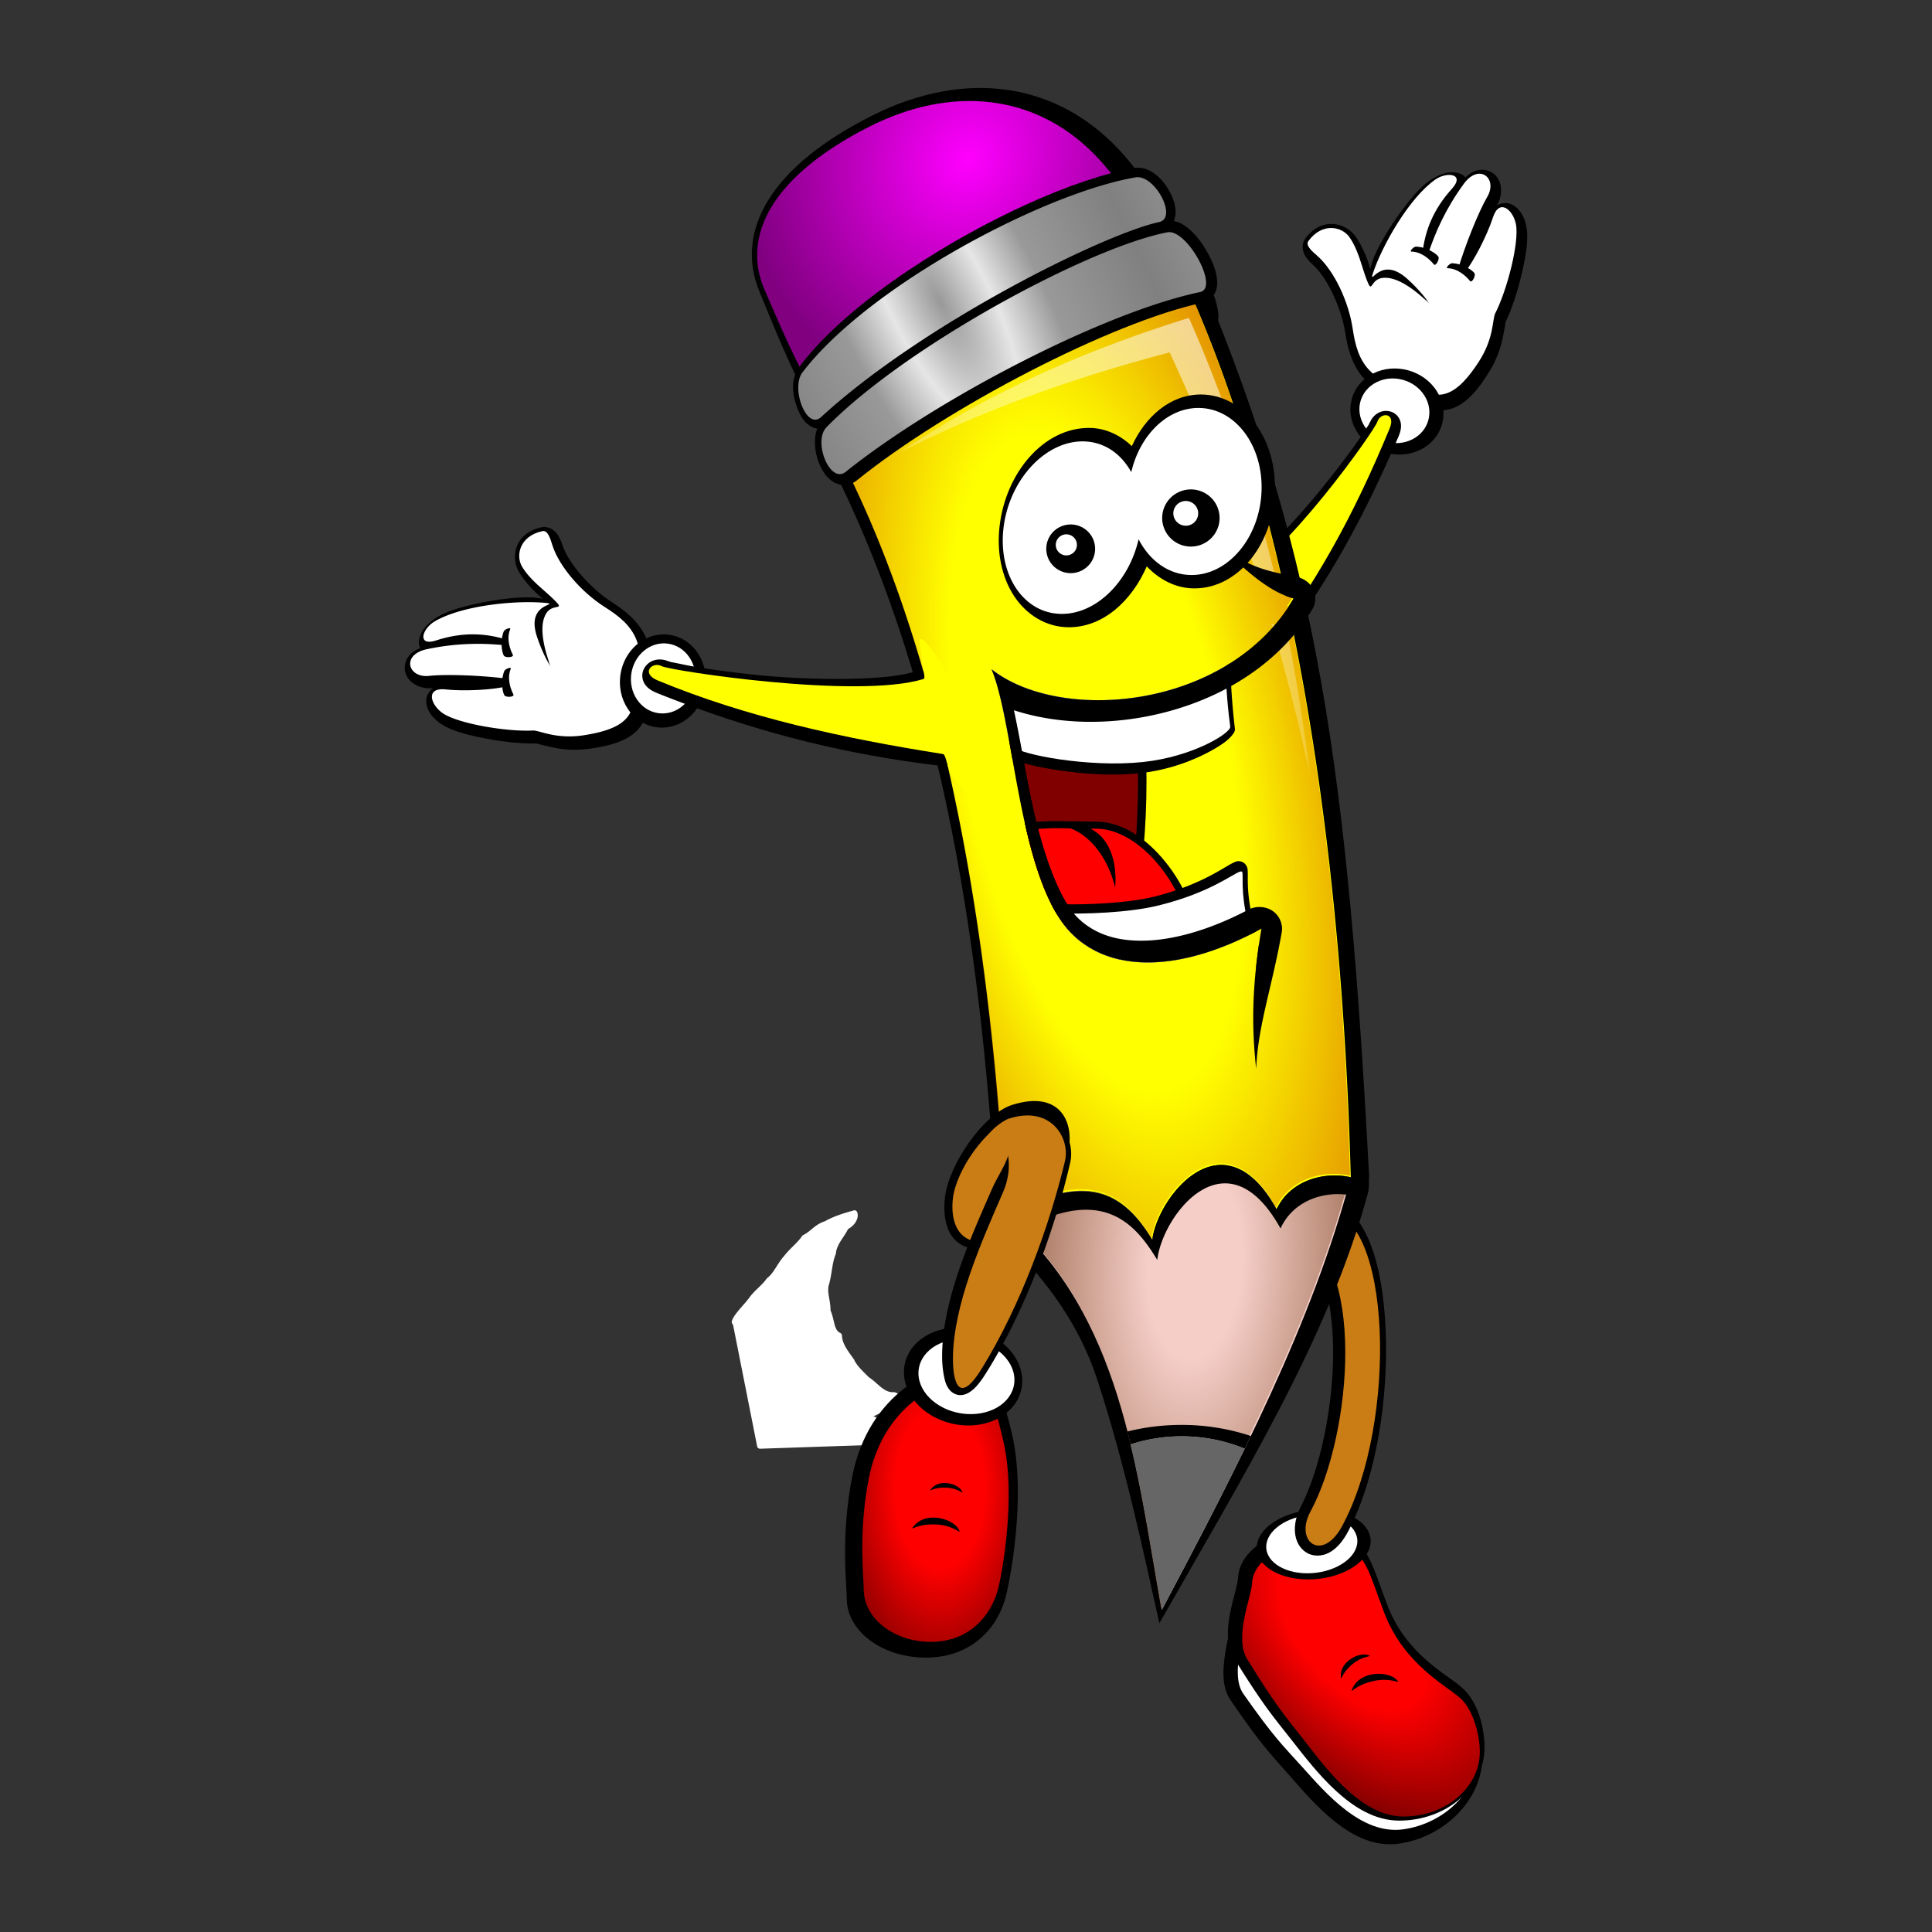 <svg xmlns="http://www.w3.org/2000/svg" xmlns:xlink="http://www.w3.org/1999/xlink" viewBox="0 0 354.33 354.33"><rect x="0" y="0" width="354.33" height="354.33" fill="#333333" stroke="none"/><defs><radialGradient id="b" xlink:href="#a" gradientUnits="userSpaceOnUse" cy="331.47" cx="260.11" gradientTransform="matrix(1.255 1.549 -.902 .731 47.966 -156.84)" r="22.355"/><radialGradient id="c" gradientUnits="userSpaceOnUse" cy="48.426" cx="187.89" gradientTransform="matrix(.286 .185 -.207 .317 288.5 613.2)" r="40.503"><stop offset="0" stop-color="#f0f"/><stop offset="1" stop-color="purple"/></radialGradient><radialGradient id="d" gradientUnits="userSpaceOnUse" cy="279.72" cx="249.77" gradientTransform="matrix(.051 -.96 .476 .025 201.13 968.16)" r="32.468"><stop offset="0" stop-color="#784421" stop-opacity="0"/><stop offset=".2" stop-color="#784421" stop-opacity="0"/><stop offset="1" stop-color="#784421"/></radialGradient><radialGradient id="e" gradientUnits="userSpaceOnUse" cy="167.27" cx="211.86" gradientTransform="matrix(.44 -.093 .237 1.112 207.72 536.39)" r="47.891"><stop offset="0" stop-color="#f60" stop-opacity="0"/><stop offset=".4" stop-color="#d45500" stop-opacity="0"/><stop offset="1" stop-color="#d45500"/></radialGradient><radialGradient id="g" gradientUnits="userSpaceOnUse" cy="78.21" cx="182.5" gradientTransform="matrix(2.628 5.158 -1.744 .889 -345.51 -772.76)" r="38.358"><stop offset="0" stop-color="#999"/><stop offset=".125" stop-color="#e6e6e6"/><stop offset=".25" stop-color="#999"/><stop offset=".5" stop-color="gray"/><stop offset="1" stop-color="#b3b3b3"/></radialGradient><radialGradient id="h" xlink:href="#a" gradientUnits="userSpaceOnUse" cy="306.74" cx="182.12" gradientTransform="matrix(1.514 0 0 2.707 -278.1 -368.14)" r="13.77"/><linearGradient id="a"><stop offset="0" stop-color="red"/><stop offset=".4" stop-color="red"/><stop offset="1" stop-color="maroon"/></linearGradient><linearGradient id="f" y2="168.08" gradientUnits="userSpaceOnUse" x2="193.21" gradientTransform="matrix(.347 0 0 .345 267.08 644.92)" y1="37.719" x1="280.36"><stop offset="0" stop-color="#fff"/><stop offset="1" stop-color="#fff" stop-opacity="0"/></linearGradient></defs><path d="M237.621 285.429c-2.823.715-5.612 2.038-7.797 3.884s-3.82 4.367-3.866 7.199c-.005.324-.163 1.307-.412 2.476s-.585 2.584-.819 4.064c-.466 2.96-.72 6.302.944 8.733 5.692 8.316 7.244 9.777 11.038 14.086 2.092 2.376 4.887 5.68 8.205 8.29s7.244 4.607 11.697 3.96c8.472-1.23 15.431-8.336 15.23-16.097-.094-3.567-1.311-8.286-4.212-10.614-1.594-1.279-4.147-2.382-6.852-4.418-2.704-2.037-5.492-4.899-7.367-9.33-1.55-3.663-2.46-6.558-3.806-8.806s-3.383-3.77-6.423-3.991c-1.783-.13-3.684.087-5.56.563z"/><path d="M271 321.663c.177 6.56-5.93 12.754-13.642 13.838-7.711 1.084-14.335-6.797-18.502-11.41-3.768-4.173-5.226-5.473-10.832-13.454-2.543-3.621.475-11.513.514-13.921.095-5.795 9.008-10.034 15.325-9.582 5.325.381 5.91 4.416 9.022 11.58 3.92 9.022 11.816 11.694 14.436 13.744 2.29 1.791 3.597 6.147 3.68 9.206z" fill="#fff"/><path d="M238.998 280.451c-2.841.295-5.665 1.18-7.899 2.654s-3.934 3.674-4.053 6.397c-.014.312-.197 1.238-.477 2.33-.28 1.09-.652 2.409-.924 3.802-.544 2.788-.885 5.975.715 8.55 5.475 8.813 6.99 10.439 10.671 15.124 2.03 2.582 4.74 6.158 7.989 9.139 3.249 2.98 7.124 5.454 11.594 5.454 8.505 0 15.649-5.875 15.649-13.385 0-3.451-1.094-8.17-3.934-10.82-1.561-1.456-4.086-2.876-6.737-5.218-2.651-2.341-5.365-5.49-7.124-10.023-1.455-3.749-2.288-6.666-3.577-9.021s-3.284-4.109-6.319-4.747c-1.78-.374-3.686-.431-5.574-.236z"/><path d="M99.182 511.91c0 6.756-6.436 12.232-14.375 12.232s-14.515-9.041-18.661-14.375c-3.75-4.825-5.21-6.37-10.738-15.367-2.509-4.083.805-11.745.912-14.21.257-5.933 9.516-8.997 15.983-7.622 5.45 1.158 5.939 5.382 8.933 13.18 3.77 9.824 11.796 13.704 14.427 16.185 2.298 2.168 3.52 6.826 3.52 9.976z" fill="url(#b)" transform="matrix(.975 0 0 .971 174.7 -175.789)"/><path d="M251.379 282.636c0 3.522-4.677 6.656-10.446 6.998-5.77.343-10.446-2.235-10.446-5.758s4.677-6.656 10.446-6.998c5.769-.343 10.446 2.235 10.446 5.758z"/><path d="M248.941 282.646c0 2.954-3.741 5.582-8.357 5.87-4.615.287-8.357-1.876-8.357-4.83s3.742-5.583 8.357-5.87c4.616-.287 8.357 1.875 8.357 4.83z" fill="#fff"/><path d="M256.191 308.112c-1.536-1.7-6.726-1.738-8.156 1.554-.561 1.292.212-.53 3.758-1.345 3.547-.815 5.305.794 4.398-.209zM250.955 303.559c-1.651-.632-5.226 1.15-5.051 3.906.068 1.081-.04-.438 2.106-2.232s3.919-1.302 2.945-1.674zM242.616 220.208c-1.662 0-3.514.597-5.107 1.335-.797.368-1.478.651-2.143 1.486-.332.418-.752 1.285-.44 2.215.312.93.995 1.288 1.497 1.487 2.672 1.06 4.648 3.554 6.016 7.281s2.029 8.582 2.055 13.744c.052 10.326-2.468 21.953-5.929 28.581-1.73 3.315-1.405 6.883 1.027 8.405 1.216.76 2.853.728 4.198 0s2.499-2.045 3.492-3.945c5.234-10.011 7.383-24.662 6.839-37.045-.272-6.192-1.206-11.785-2.965-16.05-.879-2.132-1.966-3.962-3.375-5.31-1.409-1.347-3.208-2.184-5.165-2.184z"/><path d="M237.14 224.994c-2.145-.82 3.488-2.942 5.786-2.942 12.327 0 13.536 38.822 3.201 57.864-3.634 6.695-8.786 2.837-5.786-2.697 7.67-14.149 10.424-47.017-3.201-52.225z" fill="#cb7d15"/><path d="M263.018 32.609c-2.05 1.107-4.052 3.465-6.063 6.196s-3.842 5.758-4.881 8.17c-.66 1.531-1.095 3.394-1.074 5.252.02 1.858.505 3.845 2.05 5.144 1.145.962 2.613 1.296 4.112 1.42a9.638 9.638 0 002.102-.037c-1.236 1.13-2.694 2.696-3.61 4.974-.607 1.509-.88 3.305-.335 5.093.546 1.788 1.863 3.46 4.055 4.851 2.61 1.656 5.284 2.057 7.61.972s4.159-3.303 6.06-6.333c1.528-2.433 2.194-4.631 2.545-6.322s.587-3.047.507-2.885c1.164-2.36 2.264-5.753 3.026-9.056s1.267-6.364.781-8.632c-.362-1.689-1.148-3.202-2.698-3.936-.75-.355-1.832-.313-2.665.204.005-.01.008-.033.013-.041 1.244-2.229.9-4.803-.86-5.96-.88-.578-2.068-.71-3.144-.328-.66.234-1.258.683-1.832 1.231-.031-.041-.009-.111-.042-.149-.361-.407-.816-.582-1.207-.688-1.564-.424-3.004.078-4.45.86z"/><path d="M241.672 41.7c-.881.471-1.699 1.204-2.38 2.202-.42.613-.455 1.53-.288 2.135.168.606.437 1.017.703 1.368.533.7 1.123 1.19 1.434 1.493 2.333 2.272 4.864 7.592 5.567 12.062.479 3.04 1.276 6.137 3.55 8.576 2.274 2.439 5.784 3.96 11.19 4.467.912.085 1.847-.082 2.56-.603.714-.52 1.116-1.332 1.323-2.13.414-1.594.196-3.3-.227-5.156-.847-3.71-2.67-7.963-4.118-10.906-.516-1.048-1.174-1.597-2.061-2.336-.887-.739-1.945-1.443-3.072-1.922-1.128-.48-2.548-.873-3.795.069-.094.07-.143.197-.226.28-.013-.05-.015-.066-.029-.118-.475-1.886-1.097-4.635-3.029-7.58-1.452-2.214-4.463-3.31-7.102-1.9z"/><path d="M241.643 46.962c-.782-.7-2.313-1.893-1.695-2.74 2.563-3.513 6.193-2.667 7.547-.716 1.688 2.432 2.234 5.41 3.16 7.814 1.14 2.957.48-.381 3.31-.381 1.467-.031 3.761.75 7.154 3.792 10.151 8.186 6.985 17.299 1.308 17.003-11.433-.597-13.45-5.38-14.337-11.406-.74-5.038-3.4-10.633-6.447-13.366z" fill="#fff"/><path d="M263.2 32.952c-4.69 3.312-9.705 11.935-11.498 17.432-.407 1.904 1.612-3.527 6.355.726 2.23 2 3.77 3.975 4.448 5.145-.6.489-1.188.95-1.788 1.384-2.02 1.461-9.166 8.151-1.193 13.307 4.754 3.075 7.921 1.175 11.657-4.552 2.869-4.399 2.488-7.835 3.052-8.938 2.173-4.246 4.474-13.13 3.772-16.42-.558-2.612-3.044-4.695-4.192-1.175-1.1 3.37-3.526 8.053-5.13 10.025-.809.023-1.413-.08-1.284-.506 1.403-4.637 3.736-10.472 5.39-13.324 1.937-3.341-1.503-6.214-4.337-2.329-3.313 4.54-5.24 8.91-6.525 12.845-.144.443-.542.098-1.012-.44.485-3.794 1.868-7.64 5.363-11.506 2.487-2.75-.89-3.218-3.078-1.673z" fill="#fff"/><path d="M262.966 48.487c-.563-.7-2.079-2.292-4.117-2.347-.435-.011.417-.922.845-.91 1.933.052 3.902 1.368 4.126 1.901.196.47-.515 1.778-.854 1.356zM269.596 51.535c-.563-.699-2.079-2.291-4.117-2.346-.435-.012.417-.922.845-.91 1.933.052 3.902 1.367 4.126 1.9.196.47-.515 1.779-.854 1.356zM263.524 71.755c2.424 3.846 1.11 8.628-2.938 10.682s-9.292.6-11.717-3.247c-2.424-3.845-1.109-8.628 2.938-10.681s9.293-.6 11.717 3.246z"/><path d="M261.239 72.544c1.821 2.89.833 6.483-2.208 8.026s-6.982.45-8.804-2.44-.833-6.483 2.207-8.025 6.983-.451 8.805 2.439z" fill="#fff"/><path d="M253.729 75.4c-1.113.182-2.065 1.002-2.517 2.146-.002.004-.028-.005-.03 0a28.602 28.602 0 00-.061.119c-.003.008.001.024 0 .03-.005.01.005.016-.001.03-.005.013-.026.016-.03.03a1.75 1.75 0 01-.093.178c-.114.192-.33.483-.582.864-.493.75-1.158 1.787-2.02 2.98a173.097 173.097 0 01-6.804 8.793c-5.384 6.505-12.16 13.507-16.912 16.005-.964.507-1.615 1.36-1.949 2.265-.326.884-.43 1.837-.4 2.802.06 1.921.633 3.99 1.411 5.872.778 1.878 1.769 3.577 3.015 4.738.618.576 1.367 1.119 2.348 1.222 1.053.112 2.11-.412 2.773-1.251 10.76-13.617 17.797-26.29 24.598-42.145.401-.936.607-1.842.37-2.742a2.637 2.637 0 00-1.89-1.877 3.055 3.055 0 00-1.226-.06z"/><path d="M252.598 77.37c.556-1.836 3.49-1.748 2.263 1.214-6.646 16.048-13.548 28.738-24.2 42.477-2.945 3.797-9.65-11.097-5.398-13.35 10.7-5.671 26.89-28.873 27.335-30.34z" fill="#ff0"/><path d="M212.625 297.707c14.97-26.337 31.077-52.244 38.28-79.011.74-2.75-1.174-14.256-1.338-15.288-10.587-25.327-68.786-5.605-66.897 18.488.396 3.752-.132 2.985 1.347 4.644 6.53 7.323 13.303 14.434 17.336 26.83 5.041 15.493 8.374 31.31 11.273 44.338zM222.83 60.285c4.107-5.193-13.077-27.681-16.483-31.6-12.342-14.203-29.71-15.72-45.921-7.717-19.014 9.39-25.882 21.394-21.035 32.781 2.713 6.374 12.325 32.036 20.563 32.975 30.67-4.305 49.939-13.438 62.877-26.44z"/><path d="M346.37 673.46c1.329-1.7-4.381-8.84-5.51-10.082-4.095-4.5-9.795-4.878-15.082-2.195-6.202 3.149-8.413 7.063-6.786 10.703.911 2.038 4.15 10.25 6.853 10.5 10.04-1.584 16.327-4.652 20.525-8.926z" fill="url(#c)" transform="translate(-756.38 -1835.33) scale(2.811)"/><path d="M213.075 295.261c14.022-26.457 27.725-52.913 34.667-79.371-7.999-22.658-65.767-16.923-63.23 7.112 21.155 18.293 23.85 45.778 28.563 72.258z" fill="#f5cec7"/><path d="M151.983 84.294c19.042-13.291 42.12-23.516 69.096-31.266 20.569 49.83 26.116 88.607 30.026 162.873-5.705-1.14-12.099.827-14.758 5.855-10.23-17.485-23.443-2.415-24.689 5.624-4.124-6.35-10.657-14.166-28.875-4.367-2.844-54.026-11.432-100.87-30.8-138.717z"/><path d="M344.83 757.84c4.988-9.41 9.861-18.821 12.331-28.232-2.845-8.06-23.393-6.02-22.491 2.53 7.525 6.507 8.484 16.283 10.16 25.702z" fill="url(#d)" transform="translate(-756.38 -1835.33) scale(2.811)"/><path d="M217.995 53.031c-24.907 7.75-46.16 17.99-63.65 31.28 19.672 38.446 27.623 90.44 30.163 138.714 16.768-9.8 22.916-1.981 26.813 4.37 1.06-8.04 13.135-23.129 22.821-5.644 2.405-5.028 8.29-6.997 13.59-5.856-.972-36.52-4.618-72.435-11.487-104.553.345-.52.686-1.032 1.005-1.578a12.915 12.915 0 01-1.432-.485c-4.532-20.665-10.428-39.708-17.824-56.25z" fill="#ff0"/><path d="M346.58 671.68c-8.86 2.757-16.419 6.399-22.64 11.126 6.997 13.675 9.825 32.169 10.729 49.34 5.964-3.486 8.15-.705 9.537 1.554.377-2.86 4.672-8.227 8.117-2.007.856-1.789 2.949-2.489 4.834-2.083-.345-12.99-1.642-25.765-4.086-37.19.123-.184.244-.366.358-.56a4.594 4.594 0 01-.51-.173c-1.612-7.35-3.709-14.124-6.34-20.008z" fill="url(#e)" transform="translate(-756.38 -1835.33) scale(2.811)"/><path d="M346.65 673.65c-7.223 2.248-13.509 5.133-18.847 8.774 5.226-2.66 11.087-4.818 17.589-6.519a125.498 125.498 0 015.668 14.483l1.333.67c-1.373-5.95-3.256-11.77-5.744-17.407zm6.286 19.889l-.206.4-.694-.357c.956 3.259 1.781 6.52 2.493 9.81-.4-3.314-.922-6.603-1.593-9.853z" fill="url(#f)" transform="translate(-756.38 -1835.33) scale(2.811)"/><g><path d="M185.893 137.003l2.225 14.593c1.37 5.991 3.122 11.673 5.636 15.898 3.877.146 9.524.004 14.442-.667 1.32-7.075 2.072-15.081 2.072-23.574 0-1.214-.031-2.418-.061-3.61-.206.024-.402.068-.61.09-9.994 1.053-22.468-1.364-23.704-2.73z"/><path d="M185.893 137.003l2.225 14.593c1.37 5.991 3.122 11.673 5.636 15.898 3.506.141 8.45.058 13.01-.455 1.235-7.131 1.95-15.2 1.95-23.787 0-1.165-.035-2.312-.06-3.458-9.82.814-21.563-1.468-22.76-2.792z" fill="maroon"/><path d="M194.546 150.595c-2.398-.017-4.617.03-6.58.425 1.89 8.436 4.513 16.354 8.926 20.54 2.358 2.235 5.214 3.7 8.44 4.43 2.691.117 5.224.217 7.404 0 1.665-.166 3.193-.51 4.388-1.457s1.858-2.506 1.858-4.338c0-3.665-2.13-8.3-5.362-12.258s-7.67-7.251-12.645-7.251l-6.429-.091z"/><path d="M194.546 151.896c-2.349-.017-4.488.08-6.276.425 1.864 7.935 4.439 15.268 8.623 19.235a17.06 17.06 0 004.326 2.973c8.652.035 16.453 1.827 16.453-4.338 0-6.224-7.946-18.205-16.697-18.205-.342 0-.664.003-1.005 0 3.635 1.7 4.95 6.307 4.54 10.802-1.053-4.544-3.906-9.208-8.166-10.863-.592-.01-1.224-.026-1.798-.03z" fill="red"/><path d="M225.716 121.585c-14.297 9.09-34.21 8.75-43.844 1.153 1.549 3.714 2.611 9.826 3.808 16.505a16.66 16.66 0 001.89.667c1.581.472 3.672.902 6.032 1.275 4.72.746 10.57 1.19 15.813.576 4.872-.57 9.104-2.171 12.127-3.762 1.512-.795 2.725-1.566 3.565-2.276a6.26 6.26 0 00.975-1.031c.239-.319.454-.62.396-1.092-.256-2.083-.871-8.184-.762-12.015z"/><path d="M224.893 122.07c-14.23 8.574-33.568 8.122-43.021.668.376.903.706 2 1.035 3.155.293.822.484 1.642.64 2.458.002.01-.002.02 0 .03.517 2.183 1.013 4.697 1.493 7.312.23.474.524.906.884 1.305 1.235 1.366 13.679 3.814 23.674 2.76 9.272-.976 16.183-5.351 16.027-6.492-.266-1.943-.95-7.841-.732-11.196z" fill="#fff"/><path d="M227.147 157.935c-.385 0-.621.14-.853.243a9.861 9.861 0 00-.975.515c-.682.4-1.534.923-2.681 1.548-2.294 1.25-5.688 2.852-10.633 4.126-5.537 1.426-14.497 1.654-19.226 1.396 1.167 2.313 2.529 4.292 4.113 5.795 7.492 7.104 20.017 6.33 33.424-.698-.802-2.92-1.179-5.13-1.34-6.766-.207-2.082-.093-3.279-.153-4.46a1.896 1.896 0 00-.244-.88c-.187-.33-.58-.662-1.005-.758a1.948 1.948 0 00-.427-.061zm3.778 15.049a107.363 107.363 0 00-.579 4.581c.687-1.114.963-2.49.762-3.944a1.338 1.375 0 00-.06-.243l-.123-.394z"/><path d="M227.452 159.848c-1.258.328-5.375 3.82-14.868 6.189-5.508 1.374-13.73 1.652-18.83 1.456.934 1.569 1.972 2.959 3.139 4.066 7.324 6.945 19.444 6.351 32.51-.243-1.837-6.544-1.43-9.38-1.523-11.135-.017-.313-.136-.41-.427-.334z" fill="#fff"/></g><path d="M247.74 215.896c-5.3-1.141-11.215.828-13.62 5.855-9.686-17.485-21.731-2.427-22.79 5.613-3.884-6.327-10.24-13.965-26.87-4.33.273 1.23.786 2.353 1.062 3.572 16.538-10.012 22.753-2.028 26.722 4.46.937-8.214 12.72-23.628 22.608-5.765 2.32-5.136 8.178-7.142 13.467-5.977zM216.73 261.328c-3.464 0-6.811.42-9.963 1.213.202.788.388 1.573.578 2.367a30.306 30.306 0 019.385-1.487c4.115 0 8.019.814 11.547 2.276.381-.781.752-1.555 1.128-2.336a40.28 40.28 0 00-12.675-2.033z"/><path d="M216.73 263.408c-3.284 0-6.45.534-9.385 1.487 2.376 9.89 3.918 20.198 5.729 30.371 5.226-9.86 10.4-19.72 15.204-29.581-3.533-1.466-7.429-2.276-11.548-2.276z" fill="#666"/><path d="M222.156 98.407c5.037 5.108 10.075 10.027 15.112 11.347-11.927 20.356-42.677 23.035-55.424 12.986 4.35 10.428 4.97 39.255 15.021 48.786 7.685 7.288 20.695 6.327 34.49-1.214-1.714 10.071-1.863 17.64-.974 25.699.324-7.915 2.886-14.827 4.692-25.03.26-1.47-.408-3.052-1.676-3.915-1.268-.862-3.056-.962-4.418-.242-6.752 3.55-13.173 5.439-18.494 5.673-5.321.235-9.414-1.044-12.492-3.853-3.739-3.41-6.844-12.454-8.836-21.966-1.196-5.709-2.104-11.36-3.2-16.414 6.993 2.263 15.173 2.743 23.4 1.304 12.137-2.122 24.38-8.412 31.322-19.812a3.88 3.88 0 00.244-3.519c-.488-1.128-1.54-2.024-2.773-2.336-4.042-1.02-9.435-1.148-15.66-7.19a3.857 3.857 0 00-.336-.304z"/><g><path d="M220.25 72.351c-5.581 0-10.162 3.994-12.67 9.466-2.134-2.008-4.81-3.337-7.868-3.337-8.342 0-15.246 8.231-16.383 17.991-.569 4.881.41 9.412 2.652 12.835 2.241 3.422 5.88 5.734 10.048 5.734 6.25 0 11.489-4.76 14.29-11.165 2.32 2.424 5.32 4.035 8.723 4.035 8.127 0 14.392-8.178 14.762-17.689.185-4.753-1.113-9.134-3.507-12.409-2.393-3.274-5.983-5.461-10.048-5.461z"/><path d="M219.787 74.817c-5.752 0-10.758 5.033-12.31 11.772-1.891-3.445-5.064-5.643-8.926-5.643-6.947 0-13.45 7.103-14.504 15.837-1.052 8.734 3.748 15.807 10.695 15.807 6.37 0 12.316-5.96 14.077-13.684 2.043 3.973 5.576 6.554 9.72 6.554 6.73 0 12.487-6.859 12.827-15.322.34-8.463-4.847-15.321-11.578-15.321z" fill="#fff"/><path d="M223.417 93.38c.899 2.755-.615 5.714-3.381 6.609-2.766.895-5.737-.613-6.636-3.367-.899-2.755.615-5.713 3.381-6.609 2.766-.895 5.737.613 6.636 3.367z"/><path d="M219.639 93.449a2.268 2.268 0 01-1.464 2.86 2.281 2.281 0 01-2.872-1.458c-.389-1.192.266-2.473 1.464-2.86s2.483.265 2.872 1.457z" fill="#fff"/><path d="M200.628 99.274a4.458 4.458 0 01-2.876 5.622c-2.353.761-4.881-.521-5.646-2.865a4.457 4.457 0 012.877-5.622c2.353-.761 4.88.521 5.645 2.865z"/><path d="M197.414 99.332a1.93 1.93 0 01-1.245 2.433 1.94 1.94 0 01-2.444-1.24 1.93 1.93 0 011.245-2.433 1.94 1.94 0 012.444 1.24z" fill="#fff"/></g><g><path d="M79.465 113.668c1.85-1.414 4.828-2.276 8.15-2.995s6.847-1.153 9.481-1.118c1.674.023 3.56.385 5.255 1.16 1.697.775 3.322 2.023 3.886 3.958.417 1.432.127 2.903-.37 4.317a9.54 9.54 0 01-.889 1.897c1.54-.664 3.57-1.354 6.032-1.26 1.631.061 3.39.543 4.809 1.767 1.418 1.223 2.416 3.101 2.8 5.662.458 3.048-.262 5.643-2.203 7.318s-4.722 2.44-8.276 2.937c-2.853.4-5.14.112-6.834-.257s-3.034-.705-2.853-.712c-2.638.1-6.199-.28-9.539-.93s-6.353-1.437-8.237-2.801c-1.402-1.016-2.47-2.347-2.513-4.055-.021-.827.458-1.794 1.27-2.342-.01 0-.032-.006-.042-.005-2.55.226-4.772-1.135-5.117-3.207-.173-1.035.19-2.169.977-2.992.483-.505 1.139-.867 1.875-1.167-.026-.045-.099-.052-.12-.099-.226-.494-.202-.978-.14-1.377.246-1.595 1.293-2.701 2.598-3.7z"/><path d="M96.488 97.947c.79-.61 1.796-1.055 2.989-1.27.732-.13 1.588.21 2.075.608.487.399.756.81.969 1.196.425.77.636 1.505.787 1.911 1.135 3.047 4.986 7.512 8.8 9.97 2.595 1.673 5.112 3.658 6.425 6.718 1.313 3.06 1.28 6.873-.454 11.997-.292.864-.826 1.646-1.594 2.084-.767.438-1.676.473-2.492.337-1.63-.272-3.108-1.164-4.638-2.304-3.06-2.28-6.219-5.669-8.33-8.182-.752-.896-.988-1.717-1.305-2.825-.317-1.108-.532-2.356-.514-3.577.019-1.22.235-2.673 1.607-3.424.103-.056.239-.05.35-.092-.042-.032-.055-.04-.098-.074-1.536-1.2-3.806-2.884-5.722-5.839-1.44-2.221-1.222-5.406 1.146-7.233z"/><path d="M101.328 100.061c-.325-.995-.796-2.874-1.824-2.656-4.266.903-4.966 4.549-3.727 6.575 1.544 2.524 4.054 4.232 5.883 6.053 2.249 2.24-.545.28-1.697 2.856-.624 1.32-.84 3.726.57 8.05 3.38 12.564 13.029 13.39 15.067 8.105 4.102-10.643.535-14.423-4.633-17.68-4.32-2.724-8.372-7.418-9.64-11.303z" fill="#fff"/><path d="M79.707 113.973c4.945-2.919 14.895-3.974 20.668-3.37 1.913.405-3.891.033-1.918 6.078.927 2.842 2.113 5.046 2.91 6.139a40.32 40.32 0 001.998-1.064c2.161-1.243 11.206-5.023 12.693 4.327.887 5.576-2.144 7.684-8.918 8.753-5.202.82-8.2-.924-9.44-.859-4.78.25-13.866-1.27-16.599-3.247-2.17-1.57-3.07-4.679.627-4.292 3.539.37 8.822.069 11.283-.588.35-.727.502-1.319.059-1.375-4.825-.609-11.127-.86-14.417-.516-3.853.403-5.089-3.894-.371-4.893 5.513-1.167 10.304-1.143 14.437-.71.466.048.31-.454.008-1.1-3.678-1.102-7.77-1.409-12.737.199-3.535 1.144-2.59-2.12-.282-3.481z" fill="#fff"/><path d="M94.053 120.079c-.413-.796-1.257-2.823-.478-4.7.166-.4-1.015.005-1.179.399-.738 1.78-.332 4.106.066 4.526.35.37 1.84.256 1.591-.225zM94.153 127.35c-.412-.796-1.256-2.822-.478-4.699.166-.4-1.015.004-1.179.398-.738 1.78-.332 4.106.067 4.527.35.37 1.84.255 1.59-.226zM115.173 130.051c2.542 3.77 7.464 4.518 10.994 1.672s4.33-8.21 1.788-11.98c-2.542-3.769-7.465-4.518-10.994-1.671s-4.33 8.21-1.788 11.979z"/><path d="M116.826 128.293c1.91 2.832 5.609 3.395 8.26 1.256s3.255-6.169 1.344-9.001c-1.91-2.833-5.608-3.395-8.26-1.257s-3.254 6.17-1.344 9.002z" fill="#fff"/><path d="M119.06 121.546c.972-.694 2.305-.79 3.507-.269.005.002.017-.025.022-.022l.069.021.068.022c.007.003.017.02.022.022.011.005.008.016.023.022.013.007.032-.007.045 0 .06.023.131.046.204.065.231.06.613.116 1.089.215.935.194 2.216.477 3.763.729 3.105.506 7.264 1.087 11.738 1.518 8.946.862 22.26 1.057 27.898-.618a4.343 4.343 0 013.144.245c.864.42 1.59 1.058 2.21 1.805 1.237 1.488 2.145 3.47 2.755 5.465.61 1.992.92 4.008.658 5.813-.13.894-.392 1.86-1.141 2.672-.805.87-2.037 1.267-3.153 1.132-18.1-2.185-34.4-6.444-51.457-13.27-1.007-.403-1.845-.93-2.344-1.784-.531-.906-.49-2 .003-2.821.228-.38.53-.715.877-.962z"/><path d="M121.398 122.187c-1.802-.964-3.94 1.295-.786 2.603 16.348 6.78 34.122 10.627 52.331 13.5.527.082.712 2.215 1.451 3.589.488.954 3.903 4.913 3.218 2.071-.673-2.791.998-8.17-.612-13.155-2.594-8.033-8.596-15.533-8.35-13.204.193 1.823.399 3.4.597 4.816.121.865.54 1.997.075 2.139-12.311 3.737-46.485-1.59-47.925-2.36z" fill="#ff0"/></g><g><path d="M166.949 49.35c-8.31 5.537-15.687 11.72-20.336 17.9-1.754 2.332-1.258 5.375-.312 7.764.473 1.194 1.067 2.27 2.145 3.021.539.376 1.281.656 2.064.614.783-.041 1.512-.428 2.066-.943 9.105-8.457 21.832-16.786 33.48-23.245 11.648-6.458 22.41-11.083 26.91-12.072.781-.171 1.549-.625 2.003-1.263.455-.638.604-1.372.631-2.038.055-1.33-.373-2.563-.999-3.765-.625-1.202-1.462-2.34-2.521-3.211s-2.461-1.566-4.027-1.294c-10.922 1.899-27.257 9.307-41.104 18.532z"/><path d="M213.812 40.554c-7.613 1.47-19.425 6.762-31.415 13.563-11.99 6.8-23.983 15.094-31.445 22.816-1.132 1.17-1.47 2.665-1.49 4.065-.019 1.4.276 2.786.79 4.036.515 1.249 1.208 2.404 2.37 3.216.582.405 1.34.695 2.188.697.847.003 1.693-.326 2.34-.85 16.432-13.288 46.72-29.042 63.407-32.584.989-.21 1.918-.993 2.31-1.85.39-.859.414-1.677.333-2.458-.16-1.563-.781-3.11-1.61-4.642-.828-1.533-1.854-3.011-3.069-4.157-1.214-1.146-2.73-2.232-4.709-1.85z"/><path d="M34.762 214.51a2.293 2.293 0 00-.344.031c-17.357 2.993-50.329 20.59-62.656 36.844-2.245 2.96.764 10.96 3.5 8.438 19.267-17.752 53.223-34.584 63.594-36.844 3.453-.753-.57-8.547-4.094-8.47zm6 10.375c-.119 0-.23.009-.344.031-14.7 2.815-49.167 21.452-64.125 36.812-2.617 2.688.653 10.797 3.594 8.438 17.394-13.96 48.66-30.171 66.688-33.97 3.536-.744-2.125-11.291-5.812-11.311z" fill="url(#g)" transform="matrix(.975 0 0 .971 174.7 -175.789)"/></g><path d="M156.622 221.968a.547.527 0 00-.079.038c-1.69.459-3.516 1.017-5.13 1.9v.038c-.877.25-1.569.692-2.17 1.177-.641.519-1.224 1.052-1.894 1.368a.547.527 0 00-.237.19c-.853 1.28-2.246 2.28-3.315 3.685-.01.014-.028.023-.039.038-1.202 1.367-1.819 3.047-3.039 3.99a.547.527 0 00-.118.113c-.852 1.258-2.36 2.238-3.315 3.686a.547.527 0 00-.039.037c.034-.072-.047.058-.158.19-.11.133-.257.335-.434.532-.353.396-.772.872-1.184 1.368-.411.497-.792.99-1.026 1.444-.117.227-.238.442-.236.722 0 .163.105.338.236.494l4.42 22.301a.547.527 0 00.552.418l26.795-.912a.547.527 0 00.513-.38c.1-.284.144-.504.118-.76-.025-.255-.171-.55-.395-.684-.446-.267-.835-.142-1.183-.113-.349.028-.684.047-.869 0-.184-.047-.24-.053-.315-.342a.547.527 0 00-.237-.342c-.222-.117-.815-.63-1.46-1.14-.636-.503-1.357-1.025-2.21-1.254.054-.031.092-.042.158-.076.304-.157.727-.341 1.105-.532.319-.16.59-.37.829-.645l.04.038c.088-.068.419-.266.788-.456.37-.19.782-.41 1.145-.646.362-.237.714-.44.828-.95.057-.255-.047-.572-.236-.76-.19-.188-.389-.286-.671-.38a.547.527 0 00-.237-.037c-.892.054-1.564-.313-2.289-.874-.724-.561-1.424-1.317-2.288-1.862-1.047-1.067-2.013-1.906-2.644-3.077a.547.527 0 000-.076c-1.053-1.513-2.245-2.899-2.289-4.521a.547.527 0 00-.316-.456c-.617-.292-.859-.88-1.065-1.672-.189-.724-.339-1.567-.671-2.355.001-.057-.04-.096-.04-.152-.01-.023.012-.053 0-.076-.016-.905-.187-1.732-.315-2.508-.14-.847-.191-1.622.118-2.393a.547.527 0 000-.076c.484-1.838.49-3.642 1.145-5.205a.547.527 0 00.039-.152c.037-.716.417-1.538.908-2.318.465-.738.989-1.434 1.302-2.127.485-.29.96-.643 1.302-1.14.385-.56.635-1.248.395-1.938a.547.527 0 00-.592-.38z" fill="#fff"/><path d="M165.815 264.28c.67-1.973-2.14.129-2.589-1.64-.72-.392-2.09-2.031-3.498-2.406-1.824-.731 1.438-1.337 1.92-2.11.681-.535 3.797-1.667 1.956-2.298-2.086.132-3.258-1.85-4.78-2.842-1.041-1.107-2.055-2.022-2.741-3.34-1.004-1.49-2.27-3.001-2.319-4.865-1.593-.78-1.275-3.033-1.968-4.493.042-1.83-.911-3.56-.211-5.368.448-1.76.41-3.616 1.1-5.318.087-1.76 1.783-3.505 2.286-4.757.885-.473 1.876-1.715 1.561-2.647-1.632.458-3.356 1.05-4.863 1.902-1.628.401-2.534 1.874-4.02 2.6-.912 1.415-2.326 2.44-3.302 3.785-1.087 1.267-1.664 3.048-3.022 4.134-.912 1.391-2.39 2.339-3.232 3.659-.22.49-3.747 3.982-2.728 4.337l4.36 22.564z" fill="#fff"/><g><path d="M173.31 219.567c-.447 3.73.115 9.967 7.292 9.523 7.316-.453 12.305-9.455 14.885-16.412 2.005-5.407-.063-13.16-9.89-10.03-5.208 1.66-11.563 10.858-12.288 16.918zM184.359 293.2c-1.62 5.726-6.505 10.807-14.53 10.807-8.024 0-14.53-4.839-14.53-10.808 0-2.445-1.186-11.54 1.045-22.62 3.076-15.276 15.286-20.266 20.022-20.266 4.264 0 5.93-.958 9.158 12.354 2.847 11.74-.402 27.831-1.167 30.533z"/><path d="M8.546 481.24c-1.407 5.252-5.653 9.912-12.627 9.912-6.973 0-12.627-4.438-12.627-9.912 0-2.243-1.031-10.584.908-20.746 2.673-14.009 13.285-18.587 17.402-18.587 3.705 0 5.153-.879 7.959 11.33 2.474 10.768-.35 25.525-1.014 28.003z" fill="url(#h)" transform="matrix(.975 0 0 .971 174.7 -175.789)"/><path d="M174.772 219.713c-.388 3.191.101 8.528 6.355 8.148 6.375-.387 10.723-8.09 12.971-14.043 1.748-4.627-.055-11.26-8.618-8.582-4.538 1.42-10.075 9.29-10.707 14.477z" fill="#cb7d15"/><path d="M187.479 253.257c0 4.938-4.857 8.583-10.85 8.142-5.99-.44-10.848-4.8-10.848-9.739 0-4.937 4.857-8.583 10.849-8.142 5.991.44 10.849 4.801 10.849 9.739z"/><path d="M186.048 253.072c0 3.792-3.94 6.591-8.802 6.253-4.862-.339-8.802-3.687-8.802-7.479s3.94-6.59 8.802-6.252c4.861.339 8.802 3.687 8.802 7.478z" fill="#fff"/><path d="M175.844 280.52c-1.043-2.038-6.046-3.413-8.283-.601-.877 1.103.343-.458 3.98-.33s4.918 2.133 4.303.93zM176.413 273.47c-.708-1.385-4.11-2.32-5.631-.408-.597.75.233-.31 2.706-.224s3.344 1.45 2.926.633zM186.711 203.305a13.78 13.78 0 00-3.107.606c-.694.216-1.305.508-1.763 1.002a2.679 2.679 0 00-.697 1.729c-.004.244.558 1.49.892 1.605 1.24.425 3.783-.892 3.38-.104.222 4.222-1.991 6.489-3.565 10.09-3.882 8.883-9.236 20.639-9.061 30.946.016.995.12 2.085.316 3.095s.419 1.952 1.169 2.761c.374.405.966.757 1.64.82.672.062 1.307-.159 1.836-.486 1.057-.655 1.967-1.757 3.112-3.58 7.429-11.832 12.7-26.77 15.405-38.533.517-2.25-.066-4.785-1.695-6.796-1.63-2.01-4.392-3.407-7.861-3.155z"/><path d="M174.772 249.189c-.01 3.767.898 8.883 5.223 1.907 7.225-11.652 12.539-26.502 15.321-38.142.998-4.172-2.534-10.298-10.272-7.802-1.422.458-4.387 2.915-4.15 4.009.19.884 3.432.282 3.767 1.664.49 2.029.684 4.635-.749 7.937-3.865 8.91-9.113 20.583-9.14 30.426z" fill="#cb7d15"/></g></svg>